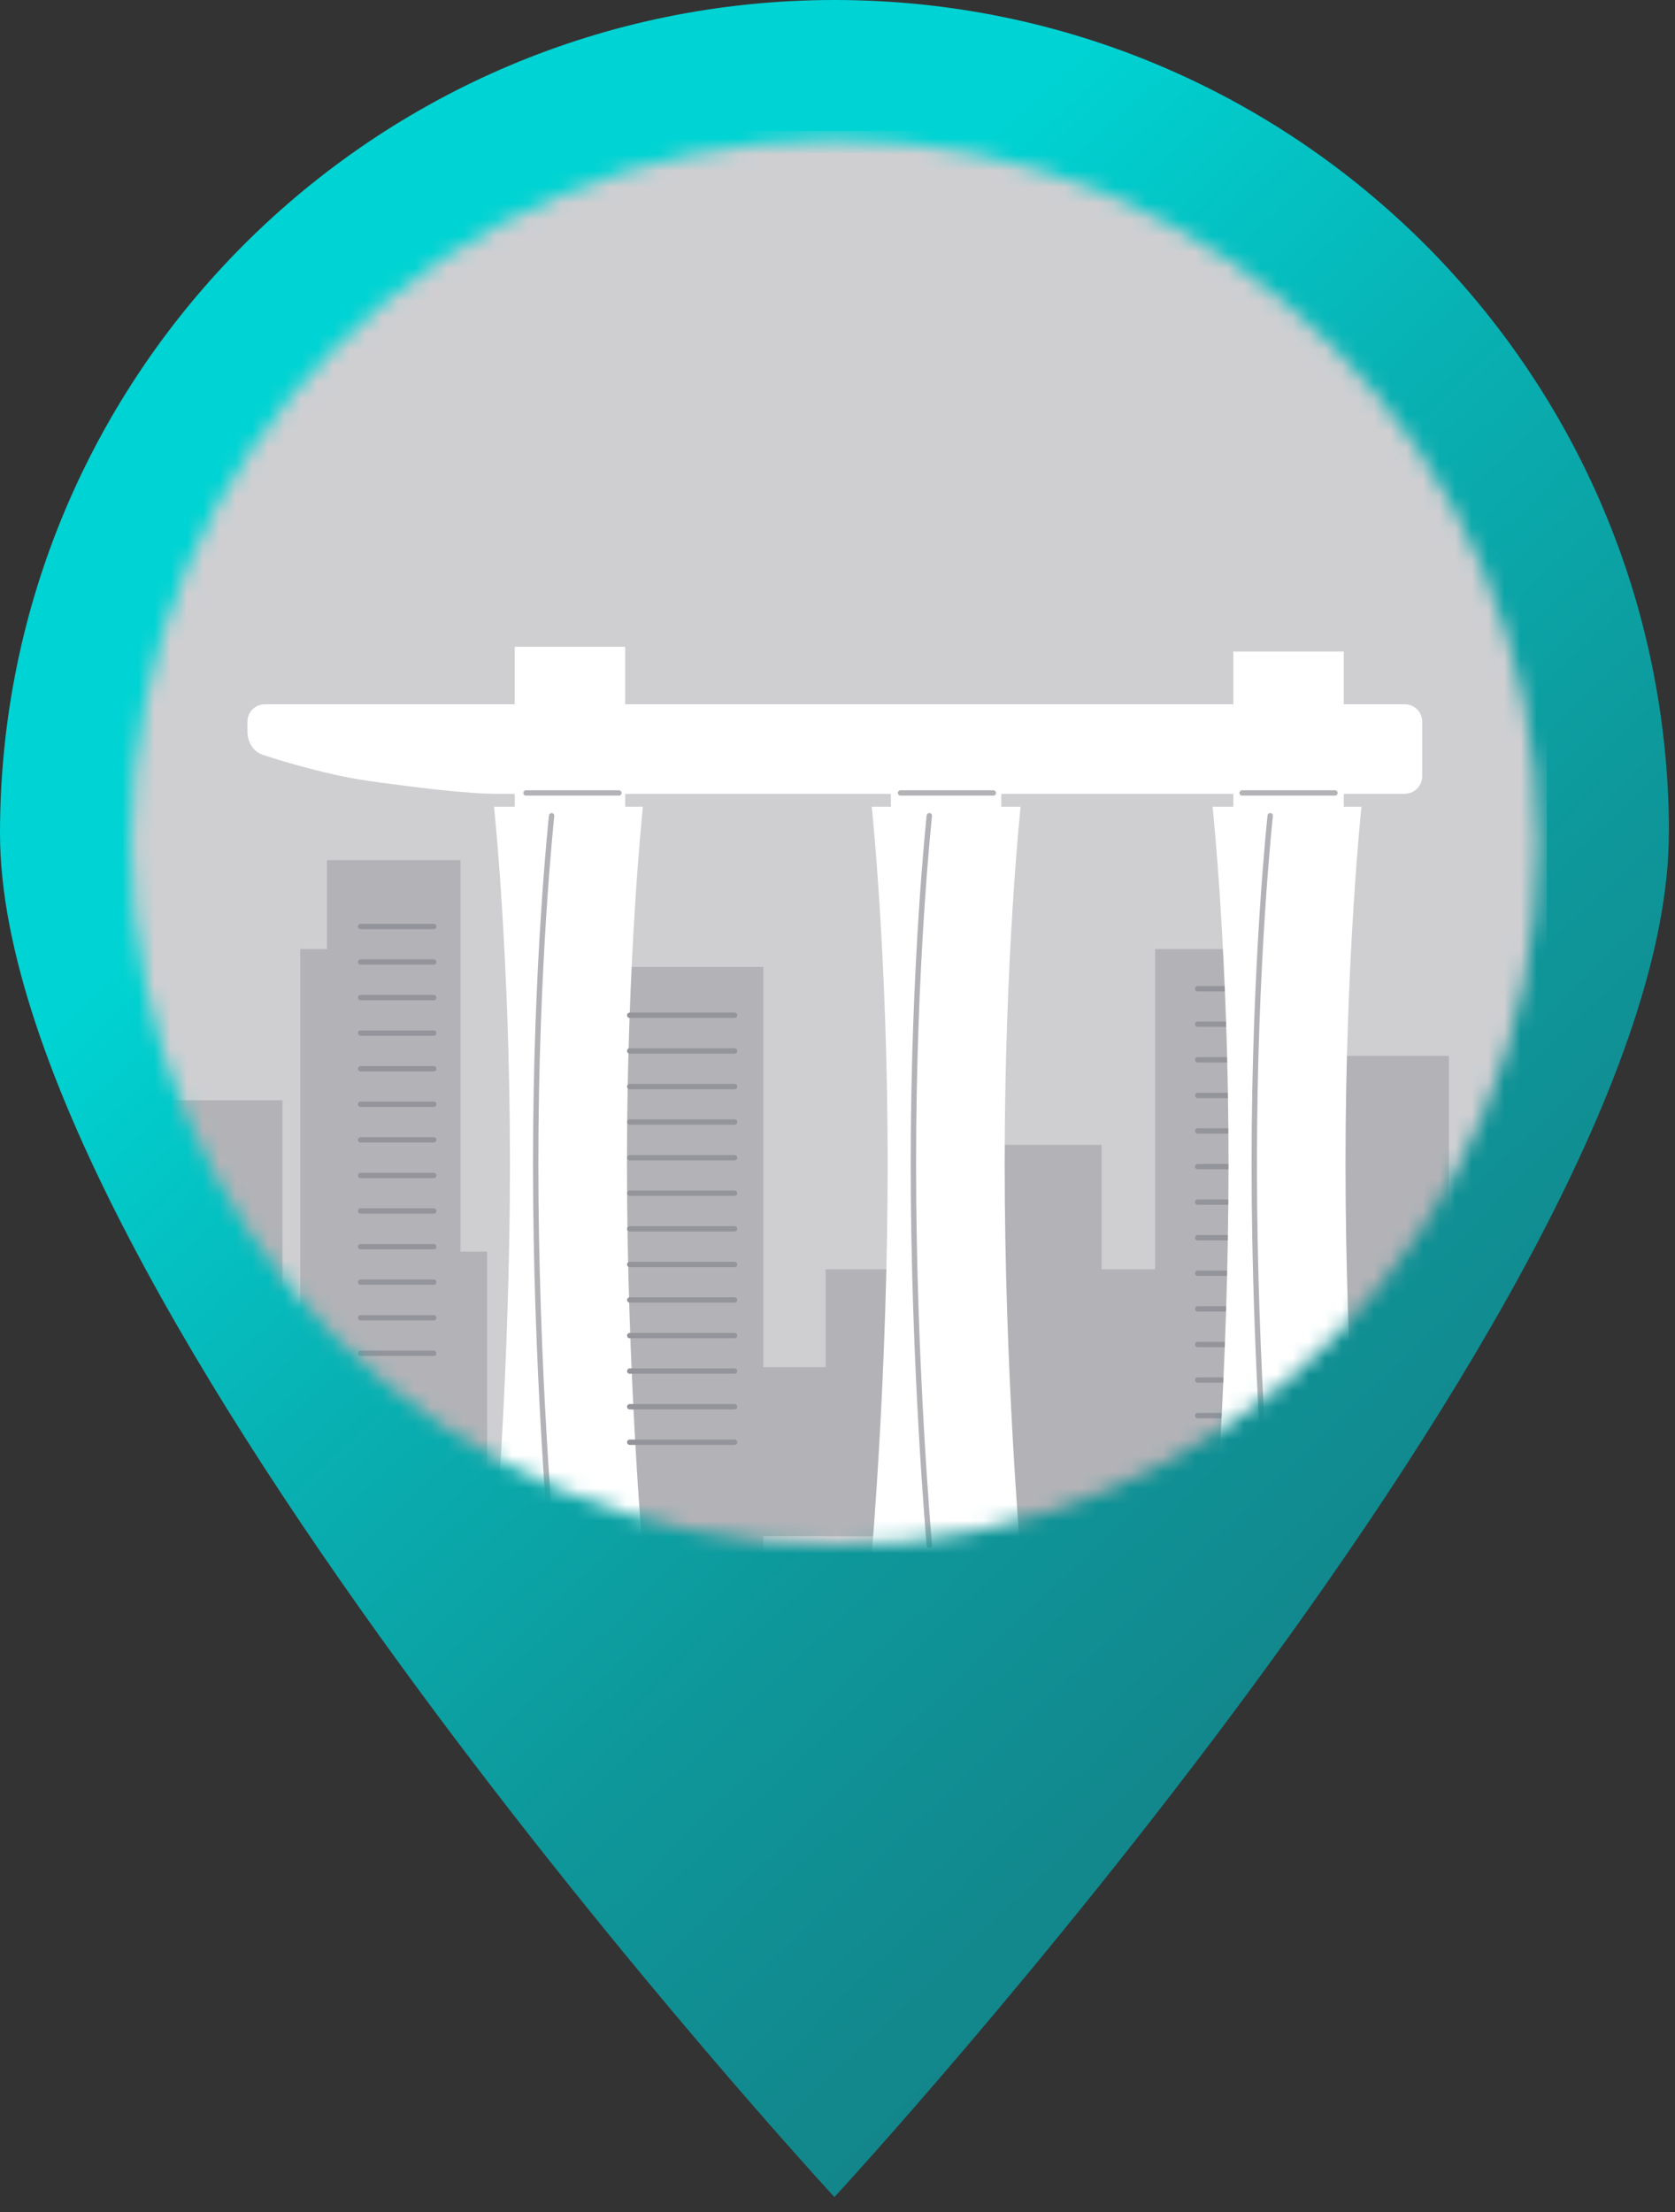 <svg width="103" height="136" viewBox="0 0 103 136" fill="none" xmlns="http://www.w3.org/2000/svg">
<rect x="0" y="0" width="103" height="136" fill="#333333" stroke="none"/>
<path d="M102.62 51.242C102.62 79.539 51.31 135.083 51.31 135.083C51.31 135.083 0 79.539 0 51.242C0 22.945 22.975 0 51.319 0C79.663 0 102.629 22.936 102.629 51.242H102.62Z" fill="url(#paint0_linear_676_571)"/>
<mask id="mask0_676_571" style="mask-type:luminance" maskUnits="userSpaceOnUse" x="8" y="8" width="87" height="87">
<path d="M51.32 94.995C75.213 94.995 94.582 75.651 94.582 51.79C94.582 27.929 75.213 8.585 51.32 8.585C27.427 8.585 8.058 27.929 8.058 51.79C8.058 75.651 27.427 94.995 51.32 94.995Z" fill="white"/>
</mask>
<g mask="url(#mask0_676_571)">
<path d="M95.122 8.047H7.51V95.543H95.122V8.047Z" fill="#CFCFD2"/>
<path d="M29.954 76.953H21.744V101.559H29.954V76.953Z" fill="#B3B3B7"/>
<path d="M17.365 67.65H9.155V92.256H17.365V67.65Z" fill="#B3B3B7"/>
<path d="M58.982 78.04H50.773V94.447H58.982V78.04Z" fill="#B3B3B7"/>
<path d="M54.594 84.057H46.384V94.448H54.594V84.057Z" fill="#B3B3B7"/>
<path d="M74.314 78.04H66.103V94.447H74.314V78.04Z" fill="#B3B3B7"/>
<path d="M46.941 59.451H35.44V100.464H46.941V59.451Z" fill="#B3B3B7"/>
<path d="M67.741 70.389H59.531V96.091H67.741V70.389Z" fill="#B3B3B7"/>
<path d="M89.097 64.919H80.887V84.057H89.097V64.919Z" fill="#B3B3B7"/>
<path d="M80.338 58.355H71.031V91.169H80.338V58.355Z" fill="#B3B3B7"/>
<path d="M73.648 60.789H78.145" stroke="#94949B" stroke-width="0.33" stroke-miterlimit="10" stroke-linecap="round"/>
<path d="M73.648 62.97H78.145" stroke="#94949B" stroke-width="0.33" stroke-miterlimit="10" stroke-linecap="round"/>
<path d="M73.648 65.162H78.145" stroke="#94949B" stroke-width="0.33" stroke-miterlimit="10" stroke-linecap="round"/>
<path d="M73.648 67.353H78.145" stroke="#94949B" stroke-width="0.33" stroke-miterlimit="10" stroke-linecap="round"/>
<path d="M73.648 69.535H78.145" stroke="#94949B" stroke-width="0.33" stroke-miterlimit="10" stroke-linecap="round"/>
<path d="M73.648 71.727H78.145" stroke="#94949B" stroke-width="0.33" stroke-miterlimit="10" stroke-linecap="round"/>
<path d="M73.648 73.909H78.145" stroke="#94949B" stroke-width="0.33" stroke-miterlimit="10" stroke-linecap="round"/>
<path d="M73.648 76.1H78.145" stroke="#94949B" stroke-width="0.33" stroke-miterlimit="10" stroke-linecap="round"/>
<path d="M73.648 78.282H78.145" stroke="#94949B" stroke-width="0.33" stroke-miterlimit="10" stroke-linecap="round"/>
<path d="M73.648 80.474H78.145" stroke="#94949B" stroke-width="0.33" stroke-miterlimit="10" stroke-linecap="round"/>
<path d="M73.648 82.665H78.145" stroke="#94949B" stroke-width="0.33" stroke-miterlimit="10" stroke-linecap="round"/>
<path d="M73.648 84.847H78.145" stroke="#94949B" stroke-width="0.33" stroke-miterlimit="10" stroke-linecap="round"/>
<path d="M73.648 87.039H78.145" stroke="#94949B" stroke-width="0.33" stroke-miterlimit="10" stroke-linecap="round"/>
<path d="M38.444 39.765H31.654V49.985H38.444V39.765Z" fill="white"/>
<path d="M61.572 48.315H54.783V49.985H61.572V48.315Z" fill="white"/>
<path d="M82.632 40.061H75.843V49.984H82.632V40.061Z" fill="white"/>
<path d="M86.391 48.809H30.675C28.705 48.809 25.666 48.431 22.698 48.018C19.731 47.605 16.278 46.447 16.278 46.447C15.514 46.249 15.217 45.558 15.217 44.974V44.363C15.217 43.78 15.693 43.304 16.278 43.304H86.391C86.975 43.304 87.452 43.78 87.452 44.363V47.74C87.452 48.324 86.975 48.8 86.391 48.8V48.809Z" fill="white"/>
<path d="M83.72 95.542C83.72 95.542 82.739 84.29 82.739 71.556C82.739 58.812 83.72 49.599 83.72 49.599H74.565C74.565 49.599 75.546 58.812 75.546 71.556C75.546 84.299 74.565 95.542 74.565 95.542H83.72Z" fill="white"/>
<path d="M62.759 95.542C62.759 95.542 61.779 84.29 61.779 71.556C61.779 58.812 62.759 49.599 62.759 49.599H53.605C53.605 49.599 54.585 58.812 54.585 71.556C54.585 84.299 53.605 95.542 53.605 95.542H62.759Z" fill="white"/>
<path d="M39.533 95.542C39.533 95.542 38.553 84.29 38.553 71.556C38.553 58.812 39.533 49.599 39.533 49.599H30.379C30.379 49.599 31.359 58.812 31.359 71.556C31.359 84.299 30.379 95.542 30.379 95.542H39.533Z" fill="white"/>
<path d="M28.318 52.886H20.108V89.526H28.318V52.886Z" fill="#B3B3B7"/>
<path d="M26.673 58.355H18.463V94.995H26.673V58.355Z" fill="#B3B3B7"/>
<path d="M38.723 62.423H45.17" stroke="#94949B" stroke-width="0.33" stroke-miterlimit="10" stroke-linecap="round"/>
<path d="M38.723 64.615H45.17" stroke="#94949B" stroke-width="0.33" stroke-miterlimit="10" stroke-linecap="round"/>
<path d="M38.723 66.806H45.17" stroke="#94949B" stroke-width="0.33" stroke-miterlimit="10" stroke-linecap="round"/>
<path d="M38.723 68.988H45.17" stroke="#94949B" stroke-width="0.33" stroke-miterlimit="10" stroke-linecap="round"/>
<path d="M38.723 71.179H45.17" stroke="#94949B" stroke-width="0.33" stroke-miterlimit="10" stroke-linecap="round"/>
<path d="M38.723 73.361H45.17" stroke="#94949B" stroke-width="0.33" stroke-miterlimit="10" stroke-linecap="round"/>
<path d="M38.723 75.552H45.17" stroke="#94949B" stroke-width="0.33" stroke-miterlimit="10" stroke-linecap="round"/>
<path d="M38.723 77.743H45.17" stroke="#94949B" stroke-width="0.33" stroke-miterlimit="10" stroke-linecap="round"/>
<path d="M38.723 79.926H45.17" stroke="#94949B" stroke-width="0.33" stroke-miterlimit="10" stroke-linecap="round"/>
<path d="M38.723 82.117H45.17" stroke="#94949B" stroke-width="0.33" stroke-miterlimit="10" stroke-linecap="round"/>
<path d="M38.723 84.299H45.17" stroke="#94949B" stroke-width="0.33" stroke-miterlimit="10" stroke-linecap="round"/>
<path d="M38.723 86.491H45.17" stroke="#94949B" stroke-width="0.33" stroke-miterlimit="10" stroke-linecap="round"/>
<path d="M38.723 88.673H45.17" stroke="#94949B" stroke-width="0.33" stroke-miterlimit="10" stroke-linecap="round"/>
<path d="M78.108 50.155C78.108 50.155 77.128 59.154 77.128 71.582C77.128 84.02 78.108 94.994 78.108 94.994" stroke="#B3B3B7" stroke-width="0.33" stroke-miterlimit="10" stroke-linecap="round"/>
<path d="M57.147 50.155C57.147 50.155 56.167 59.154 56.167 71.582C56.167 84.02 57.147 94.994 57.147 94.994" stroke="#B3B3B7" stroke-width="0.33" stroke-miterlimit="10" stroke-linecap="round"/>
<path d="M33.921 50.155C33.921 50.155 32.94 59.154 32.94 71.582C32.94 84.02 33.921 94.994 33.921 94.994" stroke="#B3B3B7" stroke-width="0.33" stroke-miterlimit="10" stroke-linecap="round"/>
<path d="M76.382 48.754H82.092" stroke="#B3B3B7" stroke-width="0.33" stroke-miterlimit="10" stroke-linecap="round"/>
<path d="M55.376 48.754H61.086" stroke="#B3B3B7" stroke-width="0.33" stroke-miterlimit="10" stroke-linecap="round"/>
<path d="M32.347 48.754H38.057" stroke="#B3B3B7" stroke-width="0.33" stroke-miterlimit="10" stroke-linecap="round"/>
<path d="M22.177 56.963H26.673" stroke="#94949B" stroke-width="0.33" stroke-miterlimit="10" stroke-linecap="round"/>
<path d="M22.177 59.145H26.673" stroke="#94949B" stroke-width="0.33" stroke-miterlimit="10" stroke-linecap="round"/>
<path d="M22.177 61.336H26.673" stroke="#94949B" stroke-width="0.33" stroke-miterlimit="10" stroke-linecap="round"/>
<path d="M22.177 63.519H26.673" stroke="#94949B" stroke-width="0.33" stroke-miterlimit="10" stroke-linecap="round"/>
<path d="M22.177 65.71H26.673" stroke="#94949B" stroke-width="0.33" stroke-miterlimit="10" stroke-linecap="round"/>
<path d="M22.177 67.892H26.673" stroke="#94949B" stroke-width="0.33" stroke-miterlimit="10" stroke-linecap="round"/>
<path d="M22.177 70.084H26.673" stroke="#94949B" stroke-width="0.33" stroke-miterlimit="10" stroke-linecap="round"/>
<path d="M22.177 72.274H26.673" stroke="#94949B" stroke-width="0.33" stroke-miterlimit="10" stroke-linecap="round"/>
<path d="M22.177 74.457H26.673" stroke="#94949B" stroke-width="0.33" stroke-miterlimit="10" stroke-linecap="round"/>
<path d="M22.177 76.648H26.673" stroke="#94949B" stroke-width="0.33" stroke-miterlimit="10" stroke-linecap="round"/>
<path d="M22.177 78.83H26.673" stroke="#94949B" stroke-width="0.33" stroke-miterlimit="10" stroke-linecap="round"/>
<path d="M22.177 81.022H26.673" stroke="#94949B" stroke-width="0.33" stroke-miterlimit="10" stroke-linecap="round"/>
<path d="M22.177 83.204H26.673" stroke="#94949B" stroke-width="0.33" stroke-miterlimit="10" stroke-linecap="round"/>
</g>
<defs>
<linearGradient id="paint0_linear_676_571" x1="31.941" y1="35.76" x2="102.666" y2="110.005" gradientUnits="userSpaceOnUse">
<stop stop-color="#00D3D3"/>
<stop offset="0.28" stop-color="#08B1B3"/>
<stop offset="0.56" stop-color="#0E979A"/>
<stop offset="0.8" stop-color="#12878C"/>
<stop offset="1" stop-color="#148287"/>
</linearGradient>
</defs>
</svg>
